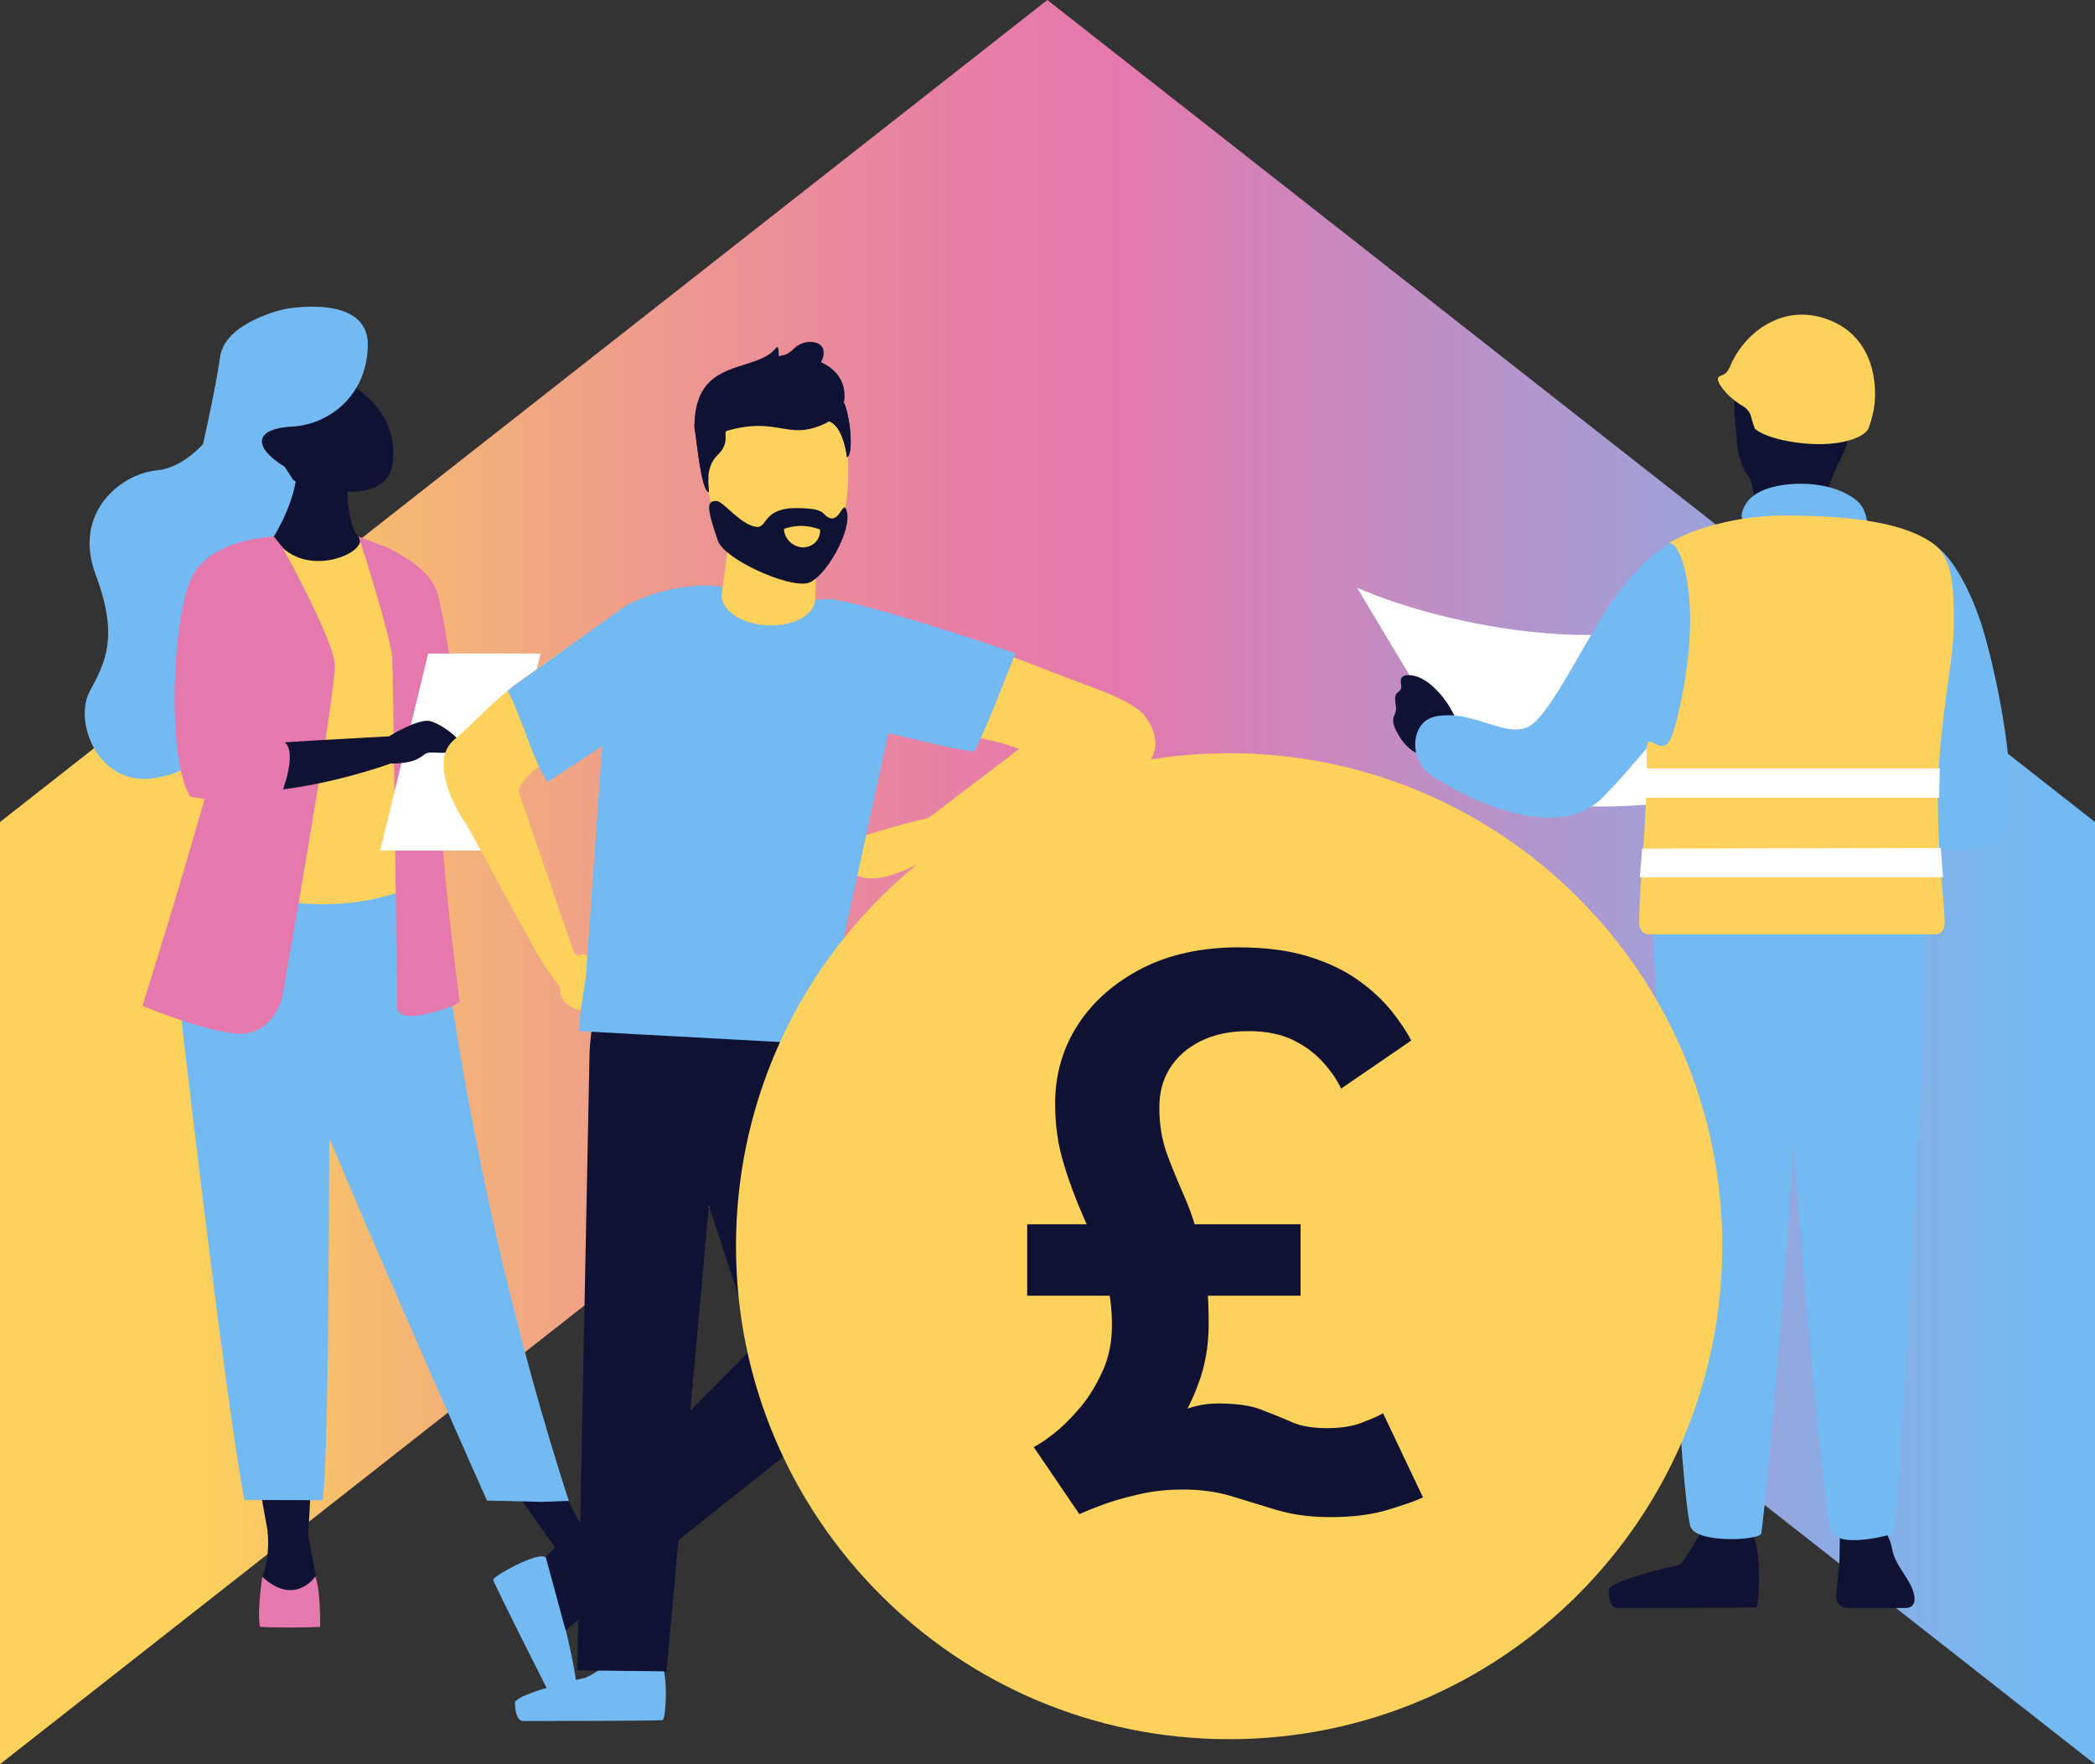 <?xml version="1.0" encoding="utf-8"?>
<!-- Generator: Adobe Illustrator 25.3.1, SVG Export Plug-In . SVG Version: 6.00 Build 0)  -->
<svg version="1.1" id="Layer_1" xmlns="http://www.w3.org/2000/svg" xmlns:xlink="http://www.w3.org/1999/xlink" x="0px" y="0px"
	 viewBox="0 0 645.3 543.4" style="enable-background:new 0 0 645.3 543.4;" xml:space="preserve">
<rect x="0" y="0" width="645.3" height="543.4" fill="#333333" stroke="none"/>
<style type="text/css">
	.st0{fill:#FCD15C;}
	.st1{fill:#0F1233;}
	.st2{fill:#73BAF2;}
	.st3{fill:#E578AD;}
	.st4{fill:#FFFFFF;}
	.st5{fill:none;stroke:#0F1233;stroke-width:3;stroke-linecap:round;stroke-miterlimit:10;}
	.st6{fill:#4A9CA8;}
	.st7{fill:#FF9975;}
	.st8{fill:none;}
	.st9{fill:#361730;}
	.st10{fill:#F2825E;}
	.st11{fill:#24243B;}
	.st12{fill:none;stroke:#FFFFFF;stroke-width:2;stroke-miterlimit:10;}
	.st13{fill:none;stroke:#0F1233;stroke-width:2;stroke-miterlimit:10;}
	.st14{clip-path:url(#SVGID_29_);fill:url(#SVGID_30_);}
	.st15{clip-path:url(#SVGID_32_);fill:url(#SVGID_33_);}
	.st16{fill:#FF664F;}
</style>
<g>
	<g>
		<defs>
			<polygon id="SVGID_7_" points="322.6,0 0,253.2 0,543.4 322.6,290.2 645.3,543.4 645.3,253.2 			"/>
		</defs>
		<linearGradient id="SVGID_2_" gradientUnits="userSpaceOnUse" x1="0" y1="271.691" x2="645.269" y2="271.691">
			<stop  offset="0" style="stop-color:#FCD15C"/>
			<stop  offset="9.472530e-02" style="stop-color:#FCD15C"/>
			<stop  offset="0.174" style="stop-color:#F6BB70"/>
			<stop  offset="0.328" style="stop-color:#ED9791"/>
			<stop  offset="0.452" style="stop-color:#E780A5"/>
			<stop  offset="0.531" style="stop-color:#E578AD"/>
			<stop  offset="0.975" style="stop-color:#73BAF2"/>
			<stop  offset="1" style="stop-color:#73BAF2"/>
		</linearGradient>
		<use xlink:href="#SVGID_7_"  style="overflow:visible;fill:url(#SVGID_2_);"/>
		<clipPath id="SVGID_3_">
			<use xlink:href="#SVGID_7_"  style="overflow:visible;"/>
		</clipPath>
	</g>
	<g>
		<path class="st2" d="M67.4,130.6c0,0-7.9,13.2-19.2,14.3C37,146,22.3,158.1,29.5,177.1c7.1,19,3,26.9-1.9,35.9
			c-4.9,9,2.3,29.3,19.9,26.7c17.7-2.6,23.9-17.7,24-30.4c0.1-12.8,32.4-74.4,32.4-74.4L67.4,130.6z"/>
		<polygon class="st1" points="76.2,437.2 82.8,473.6 94.9,473.5 96.9,437.2 		"/>
		<polygon class="st1" points="154.2,453 171.9,477.9 178.7,469.1 168.1,449.5 		"/>
		<path class="st2" d="M175.2,462.3l-8.4,0.3l-16.8-0.4c0,0-50.8-113.8-58.4-136.8c-1.2-3.7-2.3-7.1-3.3-10.4
			c-0.3-1-0.6-2.1-0.9-3.1c-5.6-19.5-7.2-32.3-8.7-46l55,0.4C133.7,266.3,141.9,359.7,175.2,462.3"/>
		<path class="st0" d="M126,234.7c-0.1,26.2,3.8,37.4,3.8,37.4s-23.5,12-51.5,3.2c-0.3-0.1-12.9-5.3-12.9-5.3
			c0.5-1.1,0.5-18.7,1-19.7c5.9-12.7,4.2-18.2,4.9-22.1c1.3-7.3,1.3-14.8,0.7-21.9c-1.7-18.8-6.8-34.4-6.8-34.4
			c7.6-1.7,14.9-4.6,22.8-7.6c1.8,2.3,7.3,4.5,12.1,4.4c5.6-0.1,7.4-2.5,7.1-5.1c5.9,3.3,10.7,6.4,10.7,6.4c5,8.8,15.3,17.3,16,30.7
			C134.1,203.9,126,234,126,234.7"/>
		<path class="st1" d="M107,147.7c0,0-0.7,13,3.4,17.6c4.1,4.6-17.4,14.3-26.1,0c0,0,7-10.8,7.2-21.2
			C91.7,133.7,107,147.7,107,147.7"/>
		<path class="st6" d="M78.7,237.6c-2.4,3.4-7,24.1-18.5,26.7c5.9-14.7,10.4-21.2,11.1-25.7c1.3-8.5,1.3-17.2,0.7-25.5
			c3.8-6.7,6.7-11.3,6.7-11.3c0.3-1.1,6.1-19,8-3C88.5,214.8,81.4,233.8,78.7,237.6"/>
		<path class="st1" d="M82.4,471.7c0,0,1,6.8-1.5,14c0,0-2,9.1,6.9,9.2c8.9,0.2,11.1-0.7,10.1-6.2c-1-5.6-2.9-15.2-2.9-15.2
			L82.4,471.7z"/>
		<path class="st3" d="M80.8,485.7c0,0-1.7,10.9-0.7,15.4c0,0,2.6,0.2,9.1,0.2c6.2,0,9.4-0.2,9.4-0.2s0.2-11.7-1.5-15.6
			C97.3,485.5,90.9,495,80.8,485.7"/>
		<path class="st3" d="M117.7,168c0,0,12.6,5,16.3,12.8c3.7,7.8,9.2,60.2,11.4,65.6c2.2,5.4,3.9,9.6,3.9,9.6s-6.4,5.4-12.8,5.8
			C130,262.2,117.7,168,117.7,168"/>
		<path class="st1" d="M195.1,490.2c0,0-12.6-13.9-16.4-21l-9.3,4.8l20.9,19.6l4.9-0.6L195.1,490.2z"/>
		<path class="st3" d="M110.5,165.3c0,0,9.9,30.6,10.3,37.2c0.4,6.6,1.5,107.3,1.5,107.3s-0.8,4.6,8.1,2.7
			c8.9-1.9,11.2-3.9,11.2-3.9s-8.5-62.1-6.2-83.7c2.3-21.6-17.7-56.8-17.7-56.8L110.5,165.3z"/>
		<path class="st2" d="M99.4,462.1L75.3,462c-5.9-29.8-21-160.8-21-162.1l47.5-4.6C101.2,326.8,101.8,444.9,99.4,462.1"/>
		<path class="st3" d="M86.8,307.8c0,0-3.3,12.1-14.9,10.5c-11.6-1.5-28-8.5-28-8.5s4.9-15.6,11.1-36.2c7.4-24.9,16.7-56.9,21-77.1
			c1.2-5.7,2.1-10.4,2.4-13.8l8.4-14.5c0,0,15.5,28,16.3,36.1C103.8,212.5,86.8,307.8,86.8,307.8"/>
		<path class="st1" d="M75.3,203.2l12.8-39c0,0-16.1,4.7-24.2,8.8c0,0-5,6.5-8.1,21.4c0,0-3.3,35.9,4,49c0,0,23.1,4.6,60.2-8.1v-8.5
			c0,0-40.5,2.1-48.8,3.1L75.3,203.2z"/>
		<path class="st3" d="M84.4,165.3c0,0-20,0.5-25.6,13.1c-5.7,12.6-7.5,54.5-0.3,66.9c0,0,9.9,2.8,27.5-0.5c0.2,0,0.4-0.1,0.6-0.1
			c0,0,5.6-13.7,0.6-16.4c0,0-14.8,0.8-13.2-4.1c1.2-3.9,12.8-55.9,12.8-55.9L84.4,165.3z"/>
		<polygon class="st4" points="117.1,262 151.7,262 166.5,201.3 131.9,201.3 		"/>
		<path class="st1" d="M120,226.7c0,0,8.7-5.4,12.4-4.6c3.7,0.8,13,7.6,8.5,9.1c-4.5,1.5-8.1-0.1-9.9,1c-1.7,1.1-3,3-11.1,3
			C111.9,235.2,120,226.7,120,226.7"/>
		<path class="st1" d="M108.8,119c0,0,14.7,7.9,12,24.4c-2.6,16.5-41.7,4.1-42.5-4.9C77.6,129.5,85.5,107.3,108.8,119"/>
		<path class="st2" d="M87.7,95.2c0,0,25.7-5,25.6,11c-0.2,16-12.3,24.6-23.3,25.2c-11,0.5-12.9,5.8-2.3,12.4l2.8,4.3l-28.6-8.5
			c0,0,4.4-19,5.9-29.7C69.3,99.1,87.7,95.2,87.7,95.2"/>
		<path class="st2" d="M203.1,512.1c-2.4-1-13-2.4-14-1.2c-1,1.2-7.3,5.5-8.9,5.9c-8.3,1.9-21.7,5.5-21.6,7.8
			c0.1,1.6,0.3,5.5,2.6,5.5c5.5,0,41.2,0,42.9-0.3C205.2,529.5,206,513.3,203.1,512.1"/>
		<path class="st2" d="M168.1,479.7c2,1.7,8,10.5,7.4,11.9c-0.6,1.4-1.6,9-1.2,10.6c2,8.3,4.9,21.9,2.8,22.8c-1.5,0.6-5,2.2-6.1,0.1
			c-2.5-4.9-18.6-36.7-19.1-38.5C151.6,485.7,165.7,477.7,168.1,479.7"/>
		<path class="st1" d="M539.6,473c-2.4-1-13.9-3.4-14.9-2.2c-1,1.2-6,10.8-7.6,11.2c-8.3,1.9-21.7,5.5-21.6,7.8
			c0.1,1.6,0.3,5.5,2.6,5.5c5.5,0,41.2,0,42.9-0.3C542,494.8,542.5,474.3,539.6,473"/>
		<path class="st1" d="M582.8,477.1c0.8,4.6,4.4,8,6.1,12c1.4,3.3,1.2,6.2-2.1,6.2h-16.6c-3.6,0-4.6-1.3-4.6-3.9
			c0-3.3,0.9-6.4,1-11.3c0.1-4.3,0.1-6.6,0.1-8.9C566.8,465.1,580.7,465.3,582.8,477.1"/>
		<path class="st2" d="M509.1,285.9h40.1c2.4,4.4,4.2,9.8,4.8,16.2c2.2,22.3-9.4,157-11.5,170.2c-0.3,2.2-20.1,3.2-21.8-2.1
			C516.8,458.3,509.1,285.9,509.1,285.9"/>
		<path class="st2" d="M543.5,285.9h49.4c0,0,0,7.7-0.2,21.1c-0.3,21.7-8.1,158-9.4,165.4c0,0-17.1,5.1-19.4-1
			c-2.2-6-16.1-153.3-13.4-179.5C550.7,289.6,542.9,287.7,543.5,285.9"/>
		<path class="st1" d="M534.9,134.5c0,3,0.9,8.7,3.5,12c2.7,3.4,1.2,14.1,7.6,16.7c5.4,2.2,14.7-0.2,16.1-8.5
			c1.2-7.4,5.2-13.4,6.4-16.9c1.2-3.3,2.5-11.9,1.5-16c-1-4.3-4.6-10.7-13.6-12.5c-9.8-2-18.9,3.4-21.5,10.9
			C533.3,124.8,534.9,132.3,534.9,134.5"/>
		<path class="st4" d="M454.4,241.7c23.5,12.4,89.7,7.2,107.6-11.9c-5.3-13.3-17.5-37.7-22.2-49C508,207.6,442.2,191.9,418,181
			C425,192.9,447.6,230.1,454.4,241.7"/>
		<path class="st1" d="M429.3,220.8c-0.6,1.8,0.4,3.8,1.6,5.8c1.8,3.1,4.7,5.8,7.2,5.5c4.1-0.5,11.4-3.6,10.9-8.4
			c-0.6-4.8-8.5-16.5-15.8-15.7c-2.2,0.3-1.7,1.8-1.6,3.4c0.2,1.6-1.4,1.5-1.8,3c-0.3,1.1,0.3,3.2,0.2,4.3
			C429.8,219.8,429.5,220.2,429.3,220.8"/>
		<path class="st2" d="M537.9,155c-1.4,2.2-2.5,5,0.4,6.6c4.2,2.4,31,3.1,34.8,2.1c3.2-0.8,1.8-5.2,0.6-7.4c-2-3.6-9.5-7.3-18.8-7.3
			C545.5,149,539.9,151.8,537.9,155"/>
		<path class="st2" d="M585.5,257.8c14.7,4.8,32.4,8.7,33.6-8.4c1.2-18.2-5.6-47.4-8.9-57.5c-4.1-12.4-11.2-24.7-17.4-25
			c-8.8-0.5-8.3,7.2-7.2,28.3C586.8,218.6,568.9,252.4,585.5,257.8"/>
		<path class="st2" d="M446.2,220.3c-4.9,0-7.7,1.2-9.3,4.5c-2.6,5.4,0.3,11.7,4,14.1c7.6,5.1,37.5,21.9,52.7,6.8
			c4.6-4.6,10.4-11.4,14.5-16.3c1.3-1.6,3.2,3.1,8.2,1.1c10.3-4.2,24.6-54.1,13.1-63.5c-7.2-5.9-19.4,0-31.3,16.1
			c-8.8,11.9-18.1,32.4-25.3,39.3C466.2,228.6,456.8,220.3,446.2,220.3"/>
		<path class="st0" d="M507.9,287.8h87.9c1.5,0,3.4-0.4,3.2-4.4c-0.3-6.9-2.1-20.9-2.1-36.7c0-23.1,4.9-42.9,4.9-53.9
			c0-10.9,0.1-21.1-6.8-25.7c-8.3-5.6-22.2-8.3-45.8-8.3c-13.8,0-27.8,4-35.2,8.5c3.6-0.3,6.7,11.2,6.6,24.3
			c-0.1,14.1-3.7,30-5.7,35.2c-3.2,8.1-7.9-3.7-7.7,5c0.4,19.7-2.3,39.8-2.3,52.4C504.9,286.5,506.2,287.8,507.9,287.8"/>
		<polygon class="st4" points="506.6,245.7 597.3,245.7 597.5,236.7 507,236.7 		"/>
		<polygon class="st4" points="505.1,270.2 598.5,270.2 597.8,261.2 505.8,261.4 		"/>
		<path class="st0" d="M530.6,115.5c1-0.4,1.6-1.1,2.2-2.4c4.2-10.5,16.9-20.8,31.9-14c13.3,6.1,13.6,21,12.4,27.3
			c-0.5,2.6-1.3,4.9-1.6,5.6c-1,2.2-6.3,4.8-15.1,4.8c-8.8,0-17.5-2.4-19.9-4.8c-0.2-0.7-0.7-2-1.1-3.5c-0.3-1.4-1.2-2.6-2.4-3.3
			c-2.5-1.5-4.5-3.2-5.9-4.9C527.6,116,529.7,115.9,530.6,115.5"/>
		<polygon class="st7" points="258.7,182.2 258.7,182.2 258.7,182.1 		"/>
		<path class="st1" d="M247.9,324.1c-2.5-7.6-19.1-9.4-25-7.6l-11.7-4.7c-5.9,1.8-7.2,15.9-4.7,23.5c0,0,25.2,76.7,26,79.1
			l-64.4,65.2l6.1,22.5l90.2-71.8C280.5,415.6,247.9,324.1,247.9,324.1"/>
		<path class="st1" d="M222.5,325.8c0.5-8.1-15.5-15.4-22.1-15.7l-9.8-8.4c-6.6-0.3-8.5,14-9,22.1l-3.8,190.7l27.5,0.3L222.5,325.8z
			"/>
		<path class="st0" d="M179.7,295.6c2.3,0.3,1.4,12.8-2.2,12.7c-3.5,0-12.3-15-12.3-15l6-14.9C171.2,278.5,175,294.9,179.7,295.6"/>
		<path class="st0" d="M172.6,303.7c-0.8,5.8,4.9,7.5,8.2,7.9l1-14.8c0,0,0.4-2.4-1.8-2.8C176.7,293.6,173.4,297.9,172.6,303.7"/>
		<path class="st0" d="M352.3,220.1c-3.8-3.9-10.9-6.6-18.5-9.4L311,202c-7.4-3-35.9-12.5-38.3-12.8l-2.4,33.8c7.8,0.3,34,4,41,6.8
			l2.6,0.9l-27.7,21.1c-7.1,1.8-26.7,6.9-27.1,9.1c-0.6,2.7,2.2,7.2,3.8,8.2c5.9,3.8,15.9-0.6,22.9-4.7c0.2,0,0.5-0.1,0.8-0.2
			l49.2-19.7c2.2-0.7,6.1-1.8,9.8-3.6l0.3,0.1l0.1-0.3C353.5,237.1,360.3,230.7,352.3,220.1"/>
		<path class="st0" d="M183.1,213.3c-1.9-0.6-3.7-1.6-5.2-3.2c-2.7-2.7-3.9-6.5-3.8-10.3l-14.8,10.6c-6.5,4.8-14.3,13.1-19.5,17.6
			l16.1,22.3c3.3-7.1,6-11.1,8.1-12.6l19.4-15.3C181.8,219.8,181.4,216.4,183.1,213.3"/>
		<path class="st2" d="M312.8,201.2l-1.9-0.6c-5.4-2-49.2-16.5-56.5-16.1l-3.4,0.3c-0.1,0.3-0.2,0.6-0.3,0.9l-28.2-5l0,0
			c-0.2,0-0.4,0-0.7-0.1l-0.3,0l0,0c-4.9-0.6-11.1-0.1-17,1.5c-2.9,0.6-6.6,1.9-11.5,4.3l-34,24.3c-0.9,0.6-1.7,1.3-2.6,2.1
			c3.9,7.2,7.7,21.2,12.2,28.1l16.9-11.1l-4.9,69c0.1,2.5-2.2,12.8-2.2,18.8l75.3,4.1c0.7-3.4,1.4-10.9,1.9-13l18-82.8
			c6.7,1.2,17.8,4.6,26.5,5.6C304.6,222.6,309.2,210,312.8,201.2"/>
		<path class="st0" d="M176.4,292.3l-20.1-58.5c-7.7,4.6-14.3-7.2-14.3-7.2c-10.9,4.9-2.4,22,1.6,27.2l21.6,39.5
			c1.6,2,5.6,9.2,10.2,4.9C178.5,295.5,176.4,292.3,176.4,292.3"/>
		<path class="st0" d="M222.3,183.1c-0.3,4.8,5.9,9.1,13.9,9.5c8,0.5,14.6-3.1,14.9-7.9l1-36.5c0.3-4.8-4.6-9-12.6-9.4
			c-7.9-0.4-12.1,3.3-12.4,8.1L222.3,183.1z"/>
		<path class="st0" d="M260.1,157.3c-2,7-7.5,17.1-12.3,18.3c-5.4,1.4-22-5.9-24.7-10.5c-7.4-12.8-13.3-47.8,12.6-49.9
			c6.9-0.6,18.5-5,22.8,7.6C261.2,130.7,262.3,149.4,260.1,157.3"/>
		<path class="st1" d="M260.7,157.1c2.2,5.7-6.5,21.1-11.9,22.5c-6.1,1.5-25.7-7.3-27.7-13.1c-3.6-10.5-3.4-12.2-0.4-12.2
			c2,0,7.4,7.4,12.3,8c3.5,0.4,1.8-6.1,13.1-5.8c8.3,0.2,6.9,1.8,9.1,2.9C258.6,161.2,259.6,154,260.7,157.1"/>
		<path class="st1" d="M253.5,107.4c0.9,2.7-1.3,6.4-4.9,8.3c-3.6,1.9-10.2-1.3-11.2-4c-0.9-2.7,3.4-0.5,7-4.2
			C247.4,104.4,252.6,104.8,253.5,107.4"/>
		<path class="st1" d="M253.7,129.6c5.9-0.6,7.2,11.2,7.2,11.2c1.6-0.3,1.6-9.1-0.6-16C258.9,120.5,249.4,130.1,253.7,129.6"/>
		<path class="st1" d="M253.7,129.6c5.9-0.6,7.2,11.2,7.2,11.2c1.6-0.3,1.6-9.1-0.6-16C258.9,120.5,249.4,130.1,253.7,129.6"/>
		<path class="st1" d="M259.9,119.6c0.8,3.9-0.1,8.4-6.3,11.1c-11.1,5-14.1-2.5-29.7,2c-1.3,0.4,1.2,3.6-2.9,7.5
			c-4.2,4-2.6,11.4-2.6,11.4c-2.3,0.1-3.9-16.7-4.2-18.4c-1.8-8.4,7-18.3,19.6-22C246.5,107.4,258.2,111.2,259.9,119.6"/>
		<path class="st1" d="M218.2,146.7c0,0-2.1-13.3-2-17.2c0.2-5.4,2.6-8.7,7.5-11.8c2.4-1.5,7.3-3.1,10-3.6c3.4-0.6,5.3-2.4,7.7-4.8
			c-0.5,0.2-1,0.3-1.5,0.4c-0.1-1.9-0.1-3.5-0.9-2.5c-6.2,7.9-25,2.5-25.1,24l0-1c-0.1,1,0,2,0.2,2.9c0.4,1.7,1.9,18.5,4.2,18.4
			C218.4,151.6,218.1,149.1,218.2,146.7"/>
		<path class="st0" d="M226.7,383.8c0,83.9,68,151.9,151.9,151.9c83.9,0,151.9-68,151.9-151.9S462.5,232,378.6,232
			C294.7,232,226.7,299.9,226.7,383.8"/>
		<path class="st0" d="M252.6,163.1L252.6,163.1c0.2,3.1-2.2,5.5-5.3,5.5c-3.1-0.1-5.7-2.6-5.8-5.6v-0.1
			C245.2,161.6,248.9,161.7,252.6,163.1"/>
		<path class="st1" d="M438.3,461.2c-1.5,0.8-4.8,2-10,3.6c-5.2,1.7-11.4,2.5-18.6,2.5c-5.9,0-11.3-0.7-16.1-2.1
			c-4.8-1.4-9.5-2.9-14.1-4.3c-4.6-1.4-9.6-2.1-15.1-2.1c-4.9,0-9.6,0.5-14.1,1.6c-4.5,1-8.3,2.2-11.5,3.4c-3.2,1.2-5.3,2.1-6.4,2.6
			l1.2-3.9c1.1-0.4,2.5-1.7,4.2-3.8c1.7-2.2,3.8-4.7,6.2-7.6c2.4-2.9,5.2-5.8,8.3-8.7c3.1-2.9,6.6-5.2,10.4-7.2
			c3.8-1.9,8-2.9,12.4-2.9c5.6,0,10.1,0.6,13.4,1.9c3.3,1.3,6.4,2.5,9.3,3.8c2.9,1.3,6.6,1.9,11.1,1.9c4.3,0,8-0.6,11.1-1.9
			c3.1-1.2,5.1-2.1,6-2.7L438.3,461.2z M413.1,335.3c-1.2-2.5-2.9-5.1-5.3-7.8c-2.4-2.7-5.4-5.1-9.2-7c-3.8-1.9-8.4-2.9-14-2.9
			c-5.7,0-10.6,1-14.8,3.1c-4.2,2.1-7.3,4.9-9.5,8.4c-2.2,3.5-3.2,7.5-3.2,12.1c0,5.2,0.8,9.9,2.3,14.1c1.5,4.1,3.3,8.4,5.3,13
			c2,4.5,3.8,9.9,5.3,16c1.5,6.2,2.3,14,2.3,23.4c0,6.9-1.1,13.2-3.4,19.1c-2.2,5.9-5.1,11.1-8.5,15.8c-3.4,4.7-7,8.7-10.8,12
			c-3.8,3.4-7.2,6-10.3,8c-3.1,2-5.4,3.2-6.9,3.7l-14-20.6c1.3-0.6,3.3-1.9,5.9-3.9c2.6-2,5.3-4.6,8.1-7.9c2.8-3.2,5.1-7,7.1-11.3
			c2-4.3,3-9.1,3-14.5c0-6.1-0.9-11.8-2.6-17.2c-1.7-5.4-3.8-10.7-6.1-15.9c-2.3-5.2-4.4-10.7-6.1-16.4c-1.8-5.7-2.7-11.9-2.7-18.7
			c0-9,2.4-17.2,7.1-24.4c4.7-7.2,11.4-13,19.8-17.3c8.5-4.3,18.4-6.4,29.6-6.4c8.5,0,15.8,1,21.8,2.9c6.1,1.9,11.2,4.4,15.3,7.4
			c4.2,3,7.5,6.2,10.1,9.4c2.6,3.3,4.6,6.3,6,9L413.1,335.3z M316.4,377.1h84.2v22h-84.2V377.1z"/>
	</g>
</g>
</svg>
